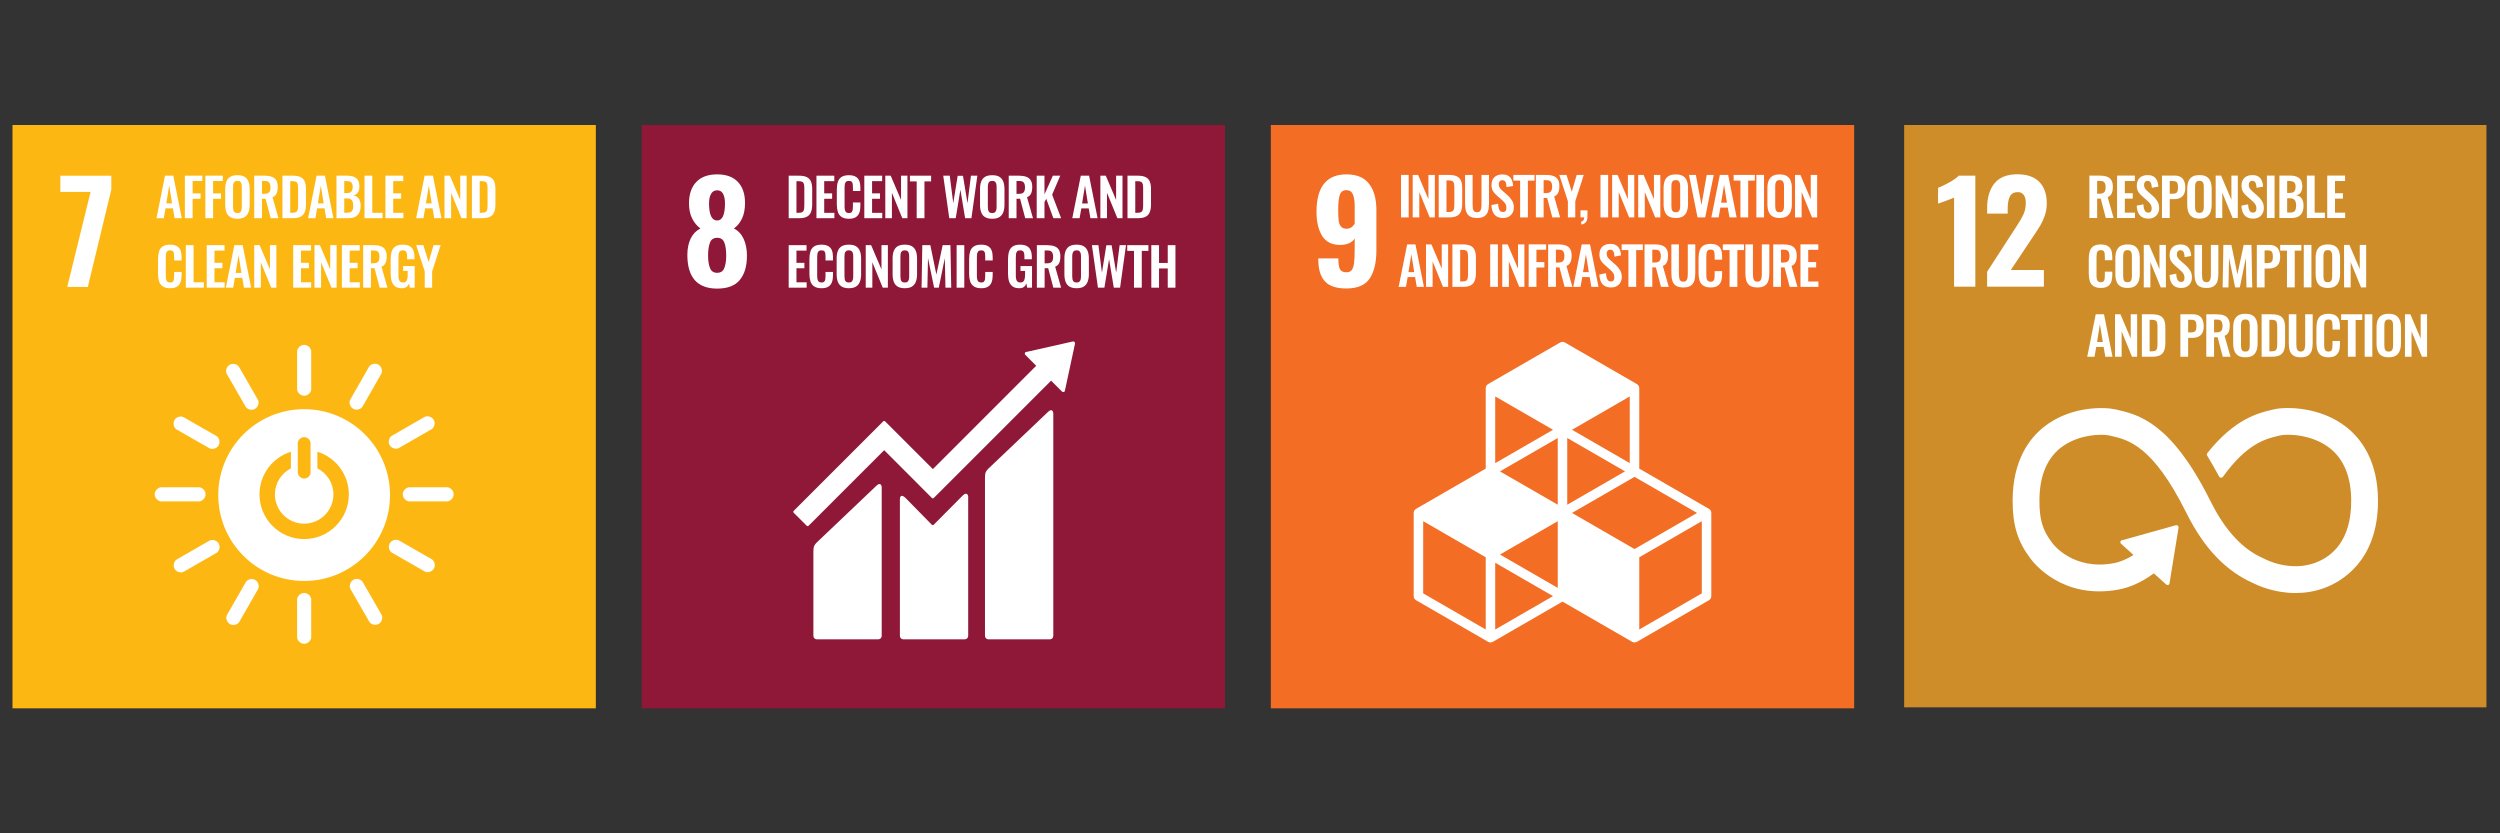 <svg width="600" height="200" viewBox="0 0 600 200" fill="none" xmlns="http://www.w3.org/2000/svg">
<rect x="0" y="0" width="600" height="200" fill="#333333" stroke="none"/>
<g clip-path="url(#clip0_395_1907)">
<path d="M456.982 30H596.746V169.764H456.982V30Z" fill="#CF8D2A"/>
<path d="M468.981 47.421C468.739 47.552 468.038 47.827 466.876 48.243C465.954 48.551 465.373 48.759 465.133 48.868V45.084C465.877 44.799 466.782 44.361 467.846 43.769C468.909 43.176 469.661 42.639 470.101 42.156H474.082V68.807H468.981V47.421Z" fill="white"/>
<path d="M476.91 65.221L483.359 55.252L483.753 54.659C484.587 53.408 485.201 52.363 485.597 51.517C485.99 50.673 486.189 49.747 486.189 48.737C486.189 47.882 486.023 47.229 485.695 46.78C485.366 46.331 484.894 46.106 484.28 46.106C483.359 46.106 482.722 46.456 482.372 47.157C482.02 47.86 481.845 48.825 481.845 50.052V51.271H476.91V49.955C476.91 47.454 477.496 45.475 478.67 44.016C479.843 42.557 481.681 41.828 484.181 41.828C486.484 41.828 488.234 42.436 489.429 43.654C490.625 44.871 491.223 46.599 491.223 48.835C491.223 49.845 491.069 50.8 490.762 51.699C490.454 52.597 490.092 53.398 489.676 54.1C489.258 54.803 488.611 55.799 487.734 57.094L482.602 64.793H490.531V68.807H476.91V65.221Z" fill="white"/>
<path d="M563.164 102.529C556.963 97.632 548.748 97.531 545.739 98.247L545.39 98.328C541.915 99.148 536.395 100.507 529.936 108.524C529.9 108.567 529.862 108.613 529.828 108.659L529.747 108.758C529.683 108.848 529.639 108.953 529.639 109.071C529.639 109.167 529.662 109.257 529.709 109.339L529.859 109.585C530.67 110.942 531.693 112.688 532.557 114.296C532.564 114.314 532.573 114.327 532.58 114.347C532.672 114.524 532.857 114.649 533.073 114.649C533.222 114.649 533.358 114.59 533.454 114.494C533.495 114.442 533.536 114.386 533.572 114.33C539.306 106.401 543.816 105.304 546.865 104.587L547.231 104.502C548.814 104.122 554.833 104.145 559.179 107.574C562.569 110.252 564.29 114.512 564.29 120.235C564.29 129.836 559.621 133.592 555.702 135.052C549.632 137.322 543.81 134.288 543.767 134.265L543.506 134.138C540.172 132.689 535.196 129.678 530.506 120.258C521.053 101.274 513.147 99.486 507.914 98.302L507.635 98.238C505.253 97.698 496.979 97.316 490.476 102.507C487.079 105.218 483.031 110.488 483.031 120.197C483.031 126.113 484.247 130.019 487.37 134.128C488.055 135.065 495.055 144.058 508.59 141.464C510.756 141.049 513.69 140.015 516.918 137.597L519.896 140.283C520.091 140.46 520.401 140.446 520.579 140.25C520.666 140.159 520.7 140.042 520.699 139.927V139.887L522.848 126.667L522.849 126.52C522.848 126.392 522.796 126.261 522.689 126.169C522.599 126.083 522.486 126.049 522.374 126.049L522.282 126.058L522.142 126.073L509.481 129.617L509.251 129.655C509.159 129.675 509.074 129.722 509.009 129.796C508.825 129.997 508.842 130.304 509.045 130.483L509.193 130.621L512.031 133.182C510.199 134.369 508.601 134.913 507.383 135.149C497.592 137.016 492.756 130.604 492.573 130.352L492.504 130.258C490.23 127.271 489.461 124.733 489.461 120.197C489.461 114.456 491.152 110.194 494.486 107.531C498.721 104.152 504.561 104.132 506.21 104.508L506.496 104.573C510.783 105.542 516.657 106.872 524.747 123.124C528.95 131.562 534.215 137.08 540.839 139.989C541.681 140.418 545.704 142.327 550.923 142.327C553.106 142.327 555.497 141.992 557.95 141.081C561.788 139.648 570.72 134.752 570.72 120.235C570.72 110.533 566.611 105.251 563.164 102.529Z" fill="white"/>
<path d="M501.453 52.323V42.139H503.892C504.584 42.139 505.162 42.227 505.628 42.39C506.105 42.554 506.47 42.83 506.709 43.22C506.96 43.61 507.086 44.15 507.086 44.829C507.086 45.244 507.048 45.609 506.973 45.936C506.897 46.263 506.772 46.539 506.583 46.778C506.407 47.005 506.156 47.181 505.841 47.306L507.262 52.323H505.401L504.169 47.658H503.314V52.323H501.453ZM503.314 46.489H503.892C504.257 46.489 504.534 46.439 504.747 46.338C504.961 46.225 505.125 46.062 505.213 45.835C505.301 45.596 505.351 45.307 505.351 44.943C505.351 44.427 505.25 44.05 505.062 43.798C504.873 43.534 504.521 43.409 503.993 43.409H503.314V46.489Z" fill="white"/>
<path d="M508.098 52.323V42.139H512.373V43.446H509.959V46.376H511.857V47.671H509.959V51.041H512.398V52.323H508.098Z" fill="white"/>
<path d="M515.637 52.461C515.021 52.461 514.518 52.348 514.103 52.109C513.688 51.87 513.386 51.518 513.172 51.053C512.959 50.588 512.845 50.022 512.82 49.356L514.417 49.041C514.43 49.431 514.48 49.783 514.555 50.085C514.643 50.387 514.757 50.626 514.92 50.789C515.084 50.953 515.31 51.028 515.574 51.028C515.876 51.028 516.089 50.94 516.215 50.764C516.341 50.575 516.404 50.349 516.404 50.072C516.404 49.632 516.303 49.268 516.102 48.979C515.901 48.689 515.637 48.413 515.297 48.124L514.015 46.992C513.65 46.678 513.361 46.338 513.147 45.961C512.933 45.571 512.833 45.106 512.833 44.54C512.833 43.735 513.072 43.119 513.537 42.679C514.002 42.239 514.643 42.025 515.461 42.025C515.939 42.025 516.341 42.101 516.655 42.252C516.97 42.39 517.221 42.591 517.41 42.855C517.598 43.119 517.749 43.408 517.837 43.748C517.925 44.075 517.988 44.427 518.013 44.792L516.429 45.068C516.416 44.754 516.379 44.465 516.316 44.213C516.265 43.962 516.165 43.761 516.027 43.622C515.888 43.484 515.687 43.408 515.423 43.408C515.146 43.408 514.933 43.496 514.782 43.685C514.643 43.861 514.568 44.087 514.568 44.352C514.568 44.691 514.643 44.98 514.782 45.206C514.92 45.42 515.134 45.647 515.398 45.886L516.668 47.005C517.083 47.357 517.447 47.772 517.737 48.249C518.038 48.715 518.189 49.293 518.189 49.959C518.189 50.45 518.076 50.877 517.862 51.254C517.649 51.632 517.359 51.933 516.97 52.147C516.592 52.361 516.152 52.461 515.637 52.461Z" fill="white"/>
<path d="M518.873 52.323V42.139H521.866C522.482 42.139 522.972 42.252 523.349 42.478C523.739 42.705 524.016 43.031 524.192 43.471C524.38 43.899 524.468 44.414 524.468 45.031C524.468 45.697 524.355 46.225 524.129 46.64C523.902 47.042 523.588 47.332 523.173 47.52C522.771 47.709 522.293 47.797 521.74 47.797H520.734V52.323H518.873ZM520.734 46.489H521.438C521.778 46.489 522.029 46.439 522.218 46.351C522.406 46.25 522.545 46.099 522.607 45.886C522.683 45.672 522.721 45.383 522.721 45.018C522.721 44.653 522.695 44.352 522.633 44.125C522.582 43.886 522.469 43.723 522.28 43.61C522.104 43.497 521.828 43.446 521.438 43.446H520.734V46.489Z" fill="white"/>
<path d="M527.857 52.461C527.14 52.461 526.561 52.323 526.134 52.059C525.706 51.795 525.405 51.405 525.216 50.902C525.027 50.399 524.939 49.808 524.939 49.117V45.307C524.939 44.615 525.027 44.037 525.216 43.547C525.405 43.056 525.706 42.679 526.134 42.415C526.561 42.151 527.14 42.025 527.857 42.025C528.598 42.025 529.177 42.151 529.592 42.415C530.019 42.679 530.321 43.056 530.51 43.547C530.698 44.037 530.799 44.615 530.799 45.307V49.13C530.799 49.808 530.698 50.399 530.51 50.902C530.321 51.393 530.019 51.782 529.592 52.059C529.177 52.323 528.598 52.461 527.857 52.461ZM527.857 51.091C528.171 51.091 528.397 51.028 528.535 50.89C528.686 50.751 528.787 50.575 528.837 50.337C528.888 50.098 528.913 49.846 528.913 49.569V44.88C528.913 44.59 528.888 44.339 528.837 44.113C528.787 43.886 528.686 43.71 528.535 43.584C528.397 43.446 528.171 43.383 527.857 43.383C527.567 43.383 527.341 43.446 527.19 43.584C527.039 43.71 526.939 43.886 526.888 44.113C526.838 44.339 526.813 44.59 526.813 44.88V49.569C526.813 49.846 526.838 50.098 526.876 50.337C526.926 50.575 527.027 50.751 527.178 50.89C527.328 51.028 527.555 51.091 527.857 51.091Z" fill="white"/>
<path d="M531.762 52.323V42.139H533.057L535.534 47.948V42.139H537.068V52.323H535.836L533.346 46.238V52.323H531.762Z" fill="white"/>
<path d="M540.77 52.461C540.153 52.461 539.651 52.348 539.236 52.109C538.821 51.87 538.519 51.518 538.305 51.053C538.091 50.588 537.978 50.022 537.953 49.356L539.55 49.041C539.563 49.431 539.613 49.783 539.688 50.085C539.776 50.387 539.889 50.626 540.053 50.789C540.216 50.953 540.443 51.028 540.707 51.028C541.008 51.028 541.222 50.94 541.348 50.764C541.474 50.575 541.537 50.349 541.537 50.072C541.537 49.632 541.436 49.268 541.235 48.979C541.034 48.689 540.77 48.413 540.43 48.124L539.148 46.992C538.783 46.678 538.494 46.338 538.28 45.961C538.066 45.571 537.966 45.106 537.966 44.54C537.966 43.735 538.205 43.119 538.67 42.679C539.135 42.239 539.776 42.025 540.594 42.025C541.071 42.025 541.474 42.101 541.788 42.252C542.102 42.39 542.354 42.591 542.542 42.855C542.731 43.119 542.882 43.408 542.97 43.748C543.058 44.075 543.121 44.427 543.146 44.792L541.562 45.068C541.549 44.754 541.511 44.465 541.449 44.213C541.398 43.962 541.298 43.761 541.159 43.622C541.021 43.484 540.82 43.408 540.556 43.408C540.279 43.408 540.065 43.496 539.915 43.685C539.776 43.861 539.701 44.087 539.701 44.352C539.701 44.691 539.776 44.98 539.915 45.206C540.053 45.42 540.267 45.647 540.531 45.886L541.801 47.005C542.216 47.357 542.58 47.772 542.869 48.249C543.171 48.715 543.322 49.293 543.322 49.959C543.322 50.45 543.209 50.877 542.995 51.254C542.781 51.632 542.492 51.933 542.102 52.147C541.725 52.361 541.285 52.461 540.77 52.461Z" fill="white"/>
<path d="M545.894 42.139H544.059V52.323H545.894V42.139Z" fill="white"/>
<path d="M547.057 52.323V42.139H549.559C550.011 42.139 550.414 42.176 550.778 42.264C551.143 42.352 551.457 42.491 551.721 42.692C551.985 42.88 552.199 43.145 552.338 43.484C552.476 43.824 552.551 44.239 552.551 44.754C552.551 45.169 552.488 45.521 552.375 45.81C552.262 46.099 552.099 46.338 551.885 46.514C551.671 46.678 551.394 46.791 551.068 46.854C551.47 46.917 551.797 47.068 552.061 47.281C552.325 47.495 552.526 47.772 552.652 48.111C552.79 48.451 552.853 48.865 552.853 49.356C552.853 49.846 552.79 50.274 552.664 50.651C552.551 51.016 552.363 51.33 552.124 51.581C551.885 51.82 551.596 52.009 551.231 52.135C550.879 52.26 550.464 52.323 549.986 52.323H547.057ZM548.918 51.016H549.622C550.187 51.016 550.565 50.877 550.766 50.613C550.967 50.337 551.068 49.909 551.068 49.343C551.068 48.928 551.017 48.602 550.917 48.35C550.829 48.086 550.665 47.897 550.439 47.772C550.225 47.646 549.923 47.583 549.559 47.583H548.918V51.016ZM548.918 46.3H549.546C549.911 46.3 550.2 46.25 550.401 46.137C550.602 46.024 550.741 45.86 550.816 45.634C550.904 45.408 550.942 45.119 550.942 44.779C550.942 44.414 550.879 44.138 550.753 43.949C550.64 43.748 550.451 43.61 550.213 43.547C549.974 43.471 549.659 43.434 549.282 43.434H548.918V46.3Z" fill="white"/>
<path d="M553.652 52.323V42.139H555.513V51.041H557.978V52.323H553.652Z" fill="white"/>
<path d="M558.537 52.323V42.139H562.812V43.446H560.398V46.376H562.297V47.671H560.398V51.041H562.837V52.323H558.537Z" fill="white"/>
<path d="M504.195 69.106C503.453 69.106 502.862 68.955 502.434 68.666C502.019 68.377 501.718 67.974 501.554 67.471C501.391 66.956 501.303 66.377 501.303 65.711V62.077C501.303 61.386 501.391 60.782 501.554 60.267C501.718 59.751 502.019 59.361 502.434 59.085C502.862 58.808 503.453 58.67 504.195 58.67C504.899 58.67 505.452 58.796 505.842 59.035C506.244 59.273 506.533 59.613 506.697 60.053C506.86 60.493 506.948 61.009 506.948 61.6V62.455H505.163V61.574C505.163 61.285 505.15 61.034 505.113 60.795C505.087 60.556 505.012 60.38 504.874 60.242C504.748 60.103 504.522 60.028 504.207 60.028C503.893 60.028 503.654 60.103 503.503 60.254C503.365 60.392 503.264 60.594 503.226 60.845C503.189 61.084 503.164 61.361 503.164 61.675V66.101C503.164 66.466 503.189 66.78 503.252 67.019C503.314 67.258 503.415 67.434 503.566 67.559C503.729 67.673 503.943 67.736 504.207 67.736C504.522 67.736 504.735 67.66 504.861 67.522C504.999 67.371 505.075 67.17 505.113 66.931C505.15 66.692 505.163 66.415 505.163 66.114V65.196H506.948V66.013C506.948 66.616 506.873 67.157 506.709 67.622C506.546 68.088 506.269 68.452 505.867 68.716C505.477 68.98 504.911 69.106 504.195 69.106Z" fill="white"/>
<path d="M510.601 69.106C509.884 69.106 509.306 68.968 508.878 68.704C508.451 68.44 508.149 68.05 507.96 67.547C507.772 67.044 507.684 66.453 507.684 65.761V61.952C507.684 61.26 507.772 60.682 507.96 60.191C508.149 59.701 508.451 59.324 508.878 59.06C509.306 58.796 509.884 58.67 510.601 58.67C511.342 58.67 511.921 58.796 512.336 59.06C512.763 59.324 513.065 59.701 513.254 60.191C513.442 60.682 513.543 61.26 513.543 61.952V65.774C513.543 66.453 513.442 67.044 513.254 67.547C513.065 68.037 512.763 68.427 512.336 68.704C511.921 68.968 511.342 69.106 510.601 69.106ZM510.601 67.736C510.915 67.736 511.141 67.673 511.28 67.534C511.43 67.396 511.531 67.22 511.581 66.981C511.632 66.742 511.657 66.491 511.657 66.214V61.524C511.657 61.235 511.632 60.983 511.581 60.757C511.531 60.531 511.43 60.355 511.28 60.229C511.141 60.091 510.915 60.028 510.601 60.028C510.311 60.028 510.085 60.091 509.934 60.229C509.783 60.355 509.683 60.531 509.632 60.757C509.582 60.983 509.557 61.235 509.557 61.524V66.214C509.557 66.491 509.582 66.742 509.62 66.981C509.67 67.22 509.771 67.396 509.922 67.534C510.073 67.673 510.299 67.736 510.601 67.736Z" fill="white"/>
<path d="M514.504 68.968V58.783H515.799L518.276 64.592V58.783H519.81V68.968H518.578L516.088 62.882V68.968H514.504Z" fill="white"/>
<path d="M523.514 69.106C522.898 69.106 522.395 68.993 521.98 68.754C521.565 68.515 521.263 68.163 521.049 67.698C520.836 67.233 520.722 66.667 520.697 66L522.294 65.686C522.307 66.076 522.357 66.428 522.432 66.73C522.52 67.031 522.634 67.27 522.797 67.434C522.96 67.597 523.187 67.673 523.451 67.673C523.753 67.673 523.966 67.585 524.092 67.409C524.218 67.22 524.281 66.994 524.281 66.717C524.281 66.277 524.18 65.912 523.979 65.623C523.778 65.334 523.514 65.057 523.174 64.768L521.892 63.636C521.527 63.322 521.238 62.983 521.024 62.605C520.81 62.216 520.71 61.75 520.71 61.185C520.71 60.38 520.949 59.764 521.414 59.324C521.879 58.884 522.52 58.67 523.338 58.67C523.815 58.67 524.218 58.745 524.532 58.896C524.847 59.035 525.098 59.236 525.287 59.5C525.475 59.764 525.626 60.053 525.714 60.392C525.802 60.719 525.865 61.072 525.89 61.436L524.306 61.713C524.293 61.398 524.256 61.109 524.193 60.858C524.142 60.606 524.042 60.405 523.904 60.267C523.765 60.129 523.564 60.053 523.3 60.053C523.023 60.053 522.81 60.141 522.659 60.33C522.52 60.506 522.445 60.732 522.445 60.996C522.445 61.336 522.52 61.625 522.659 61.851C522.797 62.065 523.011 62.291 523.275 62.53L524.545 63.649C524.96 64.001 525.324 64.416 525.614 64.894C525.915 65.359 526.066 65.937 526.066 66.604C526.066 67.094 525.953 67.522 525.739 67.899C525.525 68.276 525.236 68.578 524.847 68.792C524.469 69.005 524.029 69.106 523.514 69.106Z" fill="white"/>
<path d="M529.543 69.106C528.788 69.106 528.197 68.968 527.782 68.691C527.367 68.415 527.078 68.025 526.915 67.509C526.751 66.994 526.676 66.39 526.676 65.674V58.783H528.486V65.887C528.486 66.202 528.512 66.503 528.549 66.793C528.587 67.069 528.688 67.296 528.838 67.472C529.002 67.635 529.228 67.723 529.543 67.723C529.869 67.723 530.108 67.635 530.247 67.472C530.398 67.296 530.498 67.069 530.536 66.793C530.586 66.503 530.611 66.202 530.611 65.887V58.783H532.409V65.674C532.409 66.39 532.334 66.994 532.17 67.509C532.007 68.025 531.718 68.415 531.303 68.691C530.888 68.968 530.31 69.106 529.543 69.106Z" fill="white"/>
<path d="M533.434 68.968L533.61 58.783H535.533L536.979 65.837L538.488 58.783H540.349L540.538 68.968H539.155L539.004 61.889L537.558 68.968H536.439L534.968 61.864L534.829 68.968H533.434Z" fill="white"/>
<path d="M541.639 68.968V58.783H544.631C545.247 58.783 545.738 58.896 546.115 59.123C546.505 59.349 546.781 59.676 546.957 60.116C547.146 60.544 547.234 61.059 547.234 61.675C547.234 62.342 547.121 62.87 546.894 63.285C546.668 63.687 546.354 63.976 545.939 64.165C545.536 64.353 545.059 64.441 544.505 64.441H543.5V68.968H541.639ZM543.5 63.134H544.204C544.543 63.134 544.795 63.083 544.983 62.995C545.172 62.895 545.31 62.744 545.373 62.53C545.448 62.316 545.486 62.027 545.486 61.663C545.486 61.298 545.461 60.996 545.398 60.77C545.348 60.531 545.235 60.367 545.046 60.254C544.87 60.141 544.593 60.091 544.204 60.091H543.5V63.134Z" fill="white"/>
<path d="M548.874 68.968V60.154H547.252V58.783H552.332V60.154H550.735V68.968H548.874Z" fill="white"/>
<path d="M554.74 58.783H552.904V68.968H554.74V58.783Z" fill="white"/>
<path d="M558.669 69.106C557.952 69.106 557.374 68.968 556.946 68.704C556.519 68.44 556.217 68.05 556.029 67.547C555.84 67.044 555.752 66.453 555.752 65.761V61.952C555.752 61.26 555.84 60.682 556.029 60.191C556.217 59.701 556.519 59.324 556.946 59.06C557.374 58.796 557.952 58.67 558.669 58.67C559.411 58.67 559.989 58.796 560.404 59.06C560.832 59.324 561.133 59.701 561.322 60.191C561.511 60.682 561.611 61.26 561.611 61.952V65.774C561.611 66.453 561.511 67.044 561.322 67.547C561.133 68.037 560.832 68.427 560.404 68.704C559.989 68.968 559.411 69.106 558.669 69.106ZM558.669 67.736C558.983 67.736 559.21 67.673 559.348 67.534C559.499 67.396 559.599 67.22 559.65 66.981C559.7 66.742 559.725 66.491 559.725 66.214V61.524C559.725 61.235 559.7 60.983 559.65 60.757C559.599 60.531 559.499 60.355 559.348 60.229C559.21 60.091 558.983 60.028 558.669 60.028C558.38 60.028 558.153 60.091 558.003 60.229C557.852 60.355 557.751 60.531 557.701 60.757C557.651 60.983 557.625 61.235 557.625 61.524V66.214C557.625 66.491 557.651 66.742 557.688 66.981C557.739 67.22 557.839 67.396 557.99 67.534C558.141 67.673 558.367 67.736 558.669 67.736Z" fill="white"/>
<path d="M562.572 68.968V58.783H563.867L566.344 64.592V58.783H567.878V68.968H566.646L564.157 62.882V68.968H562.572Z" fill="white"/>
<path d="M500.938 85.612L502.974 75.428H504.961L506.998 85.612H505.275L504.873 83.261H503.1L502.685 85.612H500.938ZM503.289 82.079H504.672L503.98 77.804L503.289 82.079Z" fill="white"/>
<path d="M507.607 85.612V75.428H508.902L511.379 81.237V75.428H512.913V85.612H511.681L509.192 79.527V85.612H507.607Z" fill="white"/>
<path d="M514.051 85.612V75.428H516.452C517.282 75.428 517.923 75.541 518.389 75.767C518.854 75.993 519.193 76.346 519.382 76.811C519.583 77.276 519.684 77.88 519.684 78.596V82.318C519.684 83.06 519.583 83.676 519.382 84.166C519.193 84.657 518.866 85.021 518.401 85.26C517.949 85.499 517.32 85.612 516.528 85.612H514.051ZM515.912 84.317H516.477C516.905 84.317 517.207 84.242 517.395 84.091C517.584 83.94 517.697 83.726 517.735 83.437C517.773 83.148 517.798 82.783 517.798 82.368V78.471C517.798 78.056 517.773 77.729 517.71 77.477C517.647 77.226 517.534 77.037 517.345 76.924C517.156 76.811 516.867 76.748 516.452 76.748H515.912V84.317Z" fill="white"/>
<path d="M523.293 85.612V75.428H526.285C526.902 75.428 527.392 75.541 527.769 75.767C528.159 75.993 528.436 76.32 528.612 76.76C528.8 77.188 528.888 77.704 528.888 78.32C528.888 78.986 528.775 79.514 528.549 79.929C528.322 80.331 528.008 80.621 527.593 80.809C527.191 80.998 526.713 81.086 526.16 81.086H525.154V85.612H523.293ZM525.154 79.778H525.858C526.197 79.778 526.449 79.728 526.638 79.64C526.826 79.539 526.964 79.388 527.027 79.175C527.103 78.961 527.14 78.672 527.14 78.307C527.14 77.942 527.115 77.641 527.052 77.414C527.002 77.175 526.889 77.012 526.7 76.899C526.524 76.786 526.248 76.735 525.858 76.735H525.154V79.778Z" fill="white"/>
<path d="M529.512 85.612V75.428H531.951C532.643 75.428 533.221 75.516 533.686 75.679C534.164 75.843 534.529 76.119 534.767 76.509C535.019 76.899 535.145 77.439 535.145 78.118C535.145 78.533 535.107 78.898 535.031 79.225C534.956 79.552 534.83 79.829 534.642 80.067C534.466 80.294 534.214 80.47 533.9 80.596L535.321 85.612H533.46L532.228 80.948H531.373V85.612H529.512ZM531.373 79.778H531.951C532.316 79.778 532.592 79.728 532.806 79.627C533.02 79.514 533.183 79.351 533.271 79.124C533.359 78.885 533.41 78.596 533.41 78.232C533.41 77.716 533.309 77.339 533.12 77.087C532.932 76.823 532.58 76.698 532.052 76.698H531.373V79.778Z" fill="white"/>
<path d="M538.884 85.751C538.167 85.751 537.589 85.612 537.161 85.348C536.734 85.084 536.432 84.694 536.243 84.191C536.055 83.688 535.967 83.097 535.967 82.406V78.596C535.967 77.905 536.055 77.326 536.243 76.836C536.432 76.346 536.734 75.968 537.161 75.704C537.589 75.44 538.167 75.314 538.884 75.314C539.626 75.314 540.204 75.44 540.619 75.704C541.046 75.968 541.348 76.346 541.537 76.836C541.725 77.326 541.826 77.905 541.826 78.596V82.418C541.826 83.097 541.725 83.688 541.537 84.191C541.348 84.682 541.046 85.072 540.619 85.348C540.204 85.612 539.626 85.751 538.884 85.751ZM538.884 84.38C539.198 84.38 539.425 84.317 539.563 84.179C539.714 84.04 539.814 83.865 539.865 83.626C539.915 83.387 539.94 83.135 539.94 82.859V78.169C539.94 77.879 539.915 77.628 539.865 77.402C539.814 77.175 539.714 76.999 539.563 76.874C539.425 76.735 539.198 76.672 538.884 76.672C538.595 76.672 538.368 76.735 538.217 76.874C538.067 76.999 537.966 77.175 537.916 77.402C537.865 77.628 537.84 77.879 537.84 78.169V82.859C537.84 83.135 537.865 83.387 537.903 83.626C537.953 83.865 538.054 84.04 538.205 84.179C538.356 84.317 538.582 84.38 538.884 84.38Z" fill="white"/>
<path d="M542.789 85.612V75.428H545.191C546.02 75.428 546.662 75.541 547.127 75.767C547.592 75.993 547.932 76.346 548.12 76.811C548.321 77.276 548.422 77.88 548.422 78.596V82.318C548.422 83.06 548.321 83.676 548.12 84.166C547.932 84.657 547.605 85.021 547.139 85.26C546.687 85.499 546.058 85.612 545.266 85.612H542.789ZM544.65 84.317H545.216C545.643 84.317 545.945 84.242 546.134 84.091C546.322 83.94 546.435 83.726 546.473 83.437C546.511 83.148 546.536 82.783 546.536 82.368V78.471C546.536 78.056 546.511 77.729 546.448 77.477C546.385 77.226 546.272 77.037 546.083 76.924C545.895 76.811 545.606 76.748 545.191 76.748H544.65V84.317Z" fill="white"/>
<path d="M552.175 85.751C551.421 85.751 550.83 85.612 550.415 85.336C550 85.059 549.711 84.669 549.547 84.154C549.384 83.638 549.309 83.035 549.309 82.318V75.428H551.119V82.532C551.119 82.846 551.144 83.148 551.182 83.437C551.22 83.714 551.32 83.94 551.471 84.116C551.635 84.279 551.861 84.368 552.175 84.368C552.502 84.368 552.741 84.279 552.879 84.116C553.03 83.94 553.131 83.714 553.169 83.437C553.219 83.148 553.244 82.846 553.244 82.532V75.428H555.042V82.318C555.042 83.035 554.967 83.638 554.803 84.154C554.64 84.669 554.351 85.059 553.936 85.336C553.521 85.612 552.942 85.751 552.175 85.751Z" fill="white"/>
<path d="M558.831 85.751C558.09 85.751 557.499 85.6 557.071 85.31C556.656 85.021 556.354 84.619 556.191 84.116C556.027 83.6 555.939 83.022 555.939 82.356V78.722C555.939 78.03 556.027 77.427 556.191 76.911C556.354 76.396 556.656 76.006 557.071 75.729C557.499 75.453 558.09 75.314 558.831 75.314C559.535 75.314 560.089 75.44 560.478 75.679C560.881 75.918 561.17 76.257 561.333 76.698C561.497 77.138 561.585 77.653 561.585 78.244V79.099H559.8V78.219C559.8 77.93 559.787 77.678 559.749 77.439C559.724 77.201 559.649 77.025 559.51 76.886C559.385 76.748 559.158 76.672 558.844 76.672C558.53 76.672 558.291 76.748 558.14 76.899C558.002 77.037 557.901 77.238 557.863 77.49C557.825 77.729 557.8 78.005 557.8 78.32V82.745C557.8 83.11 557.825 83.424 557.888 83.663C557.951 83.902 558.052 84.078 558.203 84.204C558.366 84.317 558.58 84.38 558.844 84.38C559.158 84.38 559.372 84.305 559.498 84.166C559.636 84.015 559.712 83.814 559.749 83.575C559.787 83.336 559.8 83.06 559.8 82.758V81.84H561.585V82.657C561.585 83.261 561.51 83.802 561.346 84.267C561.183 84.732 560.906 85.097 560.504 85.361C560.114 85.625 559.548 85.751 558.831 85.751Z" fill="white"/>
<path d="M563.491 85.612V76.798H561.869V75.428H566.949V76.798H565.352V85.612H563.491Z" fill="white"/>
<path d="M569.357 75.428H567.521V85.612H569.357V75.428Z" fill="white"/>
<path d="M573.286 85.751C572.57 85.751 571.991 85.612 571.564 85.348C571.136 85.084 570.834 84.694 570.646 84.191C570.457 83.688 570.369 83.097 570.369 82.406V78.596C570.369 77.905 570.457 77.326 570.646 76.836C570.834 76.346 571.136 75.968 571.564 75.704C571.991 75.44 572.57 75.314 573.286 75.314C574.028 75.314 574.606 75.44 575.021 75.704C575.449 75.968 575.751 76.346 575.939 76.836C576.128 77.326 576.228 77.905 576.228 78.596V82.418C576.228 83.097 576.128 83.688 575.939 84.191C575.751 84.682 575.449 85.072 575.021 85.348C574.606 85.612 574.028 85.751 573.286 85.751ZM573.286 84.38C573.601 84.38 573.827 84.317 573.965 84.179C574.116 84.04 574.217 83.865 574.267 83.626C574.317 83.387 574.342 83.135 574.342 82.859V78.169C574.342 77.879 574.317 77.628 574.267 77.402C574.217 77.175 574.116 76.999 573.965 76.874C573.827 76.735 573.601 76.672 573.286 76.672C572.997 76.672 572.771 76.735 572.62 76.874C572.469 76.999 572.368 77.175 572.318 77.402C572.268 77.628 572.243 77.879 572.243 78.169V82.859C572.243 83.135 572.268 83.387 572.305 83.626C572.356 83.865 572.456 84.04 572.607 84.179C572.758 84.317 572.984 84.38 573.286 84.38Z" fill="white"/>
<path d="M577.189 85.612V75.428H578.485L580.962 81.237V75.428H582.495V85.612H581.263L578.774 79.527V85.612H577.189Z" fill="white"/>
</g>
<path d="M3 30H143V170H3V30Z" fill="#FDB713"/>
<path d="M21.738 46.064H14.488V42.176H26.714V45.504L21.079 68.87H16.136L21.738 46.064Z" fill="white"/>
<path fill-rule="evenodd" clip-rule="evenodd" d="M72.996 98.205C84.379 98.205 93.607 107.433 93.607 118.818C93.607 130.207 84.379 139.434 72.996 139.434C61.612 139.434 52.384 130.207 52.384 118.818C52.384 107.433 61.612 98.205 72.996 98.205ZM71.469 106.348V113.425C71.469 114.109 72.159 114.856 73.004 114.856C73.848 114.856 74.531 114.109 74.531 113.425V106.348C74.531 105.663 73.848 104.907 73.004 104.907C72.159 104.907 71.469 105.663 71.469 106.348ZM72.998 129.38C78.921 129.38 83.721 124.582 83.721 118.659C83.721 113.84 80.543 109.766 76.167 108.414V112.402C78.451 113.56 80.017 115.924 80.017 118.659C80.017 122.536 76.876 125.678 72.998 125.678C69.122 125.678 65.981 122.536 65.981 118.659C65.981 115.931 67.54 113.572 69.813 112.412V108.42C65.447 109.776 62.279 113.848 62.279 118.659C62.279 124.582 67.079 129.38 72.998 129.38ZM49.334 118.638C49.334 119.575 48.506 120.336 47.75 120.336H38.724C37.962 120.336 37.127 119.575 37.127 118.638C37.127 117.703 37.962 116.947 38.724 116.947H47.75C48.506 116.947 49.334 117.703 49.334 118.638ZM108.874 118.638C108.874 119.575 108.046 120.336 107.29 120.336H98.264C97.502 120.336 96.667 119.575 96.667 118.638C96.667 117.703 97.502 116.947 98.264 116.947H107.29C108.046 116.947 108.874 117.703 108.874 118.638ZM73.004 154.513C72.068 154.513 71.305 153.685 71.305 152.929V143.903C71.305 143.143 72.068 142.306 73.004 142.306C73.938 142.306 74.695 143.143 74.695 143.903V152.929C74.695 153.685 73.938 154.513 73.004 154.513ZM104.138 136.457C103.672 137.271 102.575 137.52 101.92 137.144L94.084 132.661C93.425 132.283 93.077 131.207 93.543 130.395C94.007 129.582 95.109 129.34 95.769 129.718L103.604 134.202C104.259 134.577 104.601 135.646 104.138 136.457ZM55.185 149.778C54.371 149.314 54.121 148.214 54.496 147.559L58.98 139.725C59.357 139.066 60.435 138.718 61.247 139.183C62.058 139.646 62.3 140.749 61.922 141.409L57.438 149.243C57.063 149.899 55.995 150.241 55.185 149.778ZM90.886 149.738C90.073 150.204 89.001 149.866 88.625 149.211L84.126 141.387C83.744 140.726 83.988 139.623 84.8 139.157C85.611 138.691 86.683 139.037 87.064 139.696L91.564 147.522C91.94 148.177 91.695 149.272 90.886 149.738ZM41.904 136.526C41.437 135.714 41.776 134.641 42.431 134.264L50.255 129.764C50.914 129.385 52.019 129.629 52.485 130.441C52.953 131.252 52.605 132.324 51.944 132.703L44.12 137.203C43.464 137.58 42.368 137.336 41.904 136.526ZM73.004 94.975C72.068 94.975 71.305 94.147 71.305 93.392V84.365C71.305 83.603 72.068 82.768 73.004 82.768C73.938 82.768 74.695 83.603 74.695 84.365V93.392C74.695 94.147 73.938 94.975 73.004 94.975ZM52.461 106.882C51.996 107.696 50.9 107.944 50.243 107.569L42.409 103.086C41.748 102.707 41.4 101.632 41.866 100.818C42.331 100.007 43.432 99.765 44.093 100.144L51.927 104.627C52.583 105.002 52.925 106.071 52.461 106.882ZM84.76 98.103C83.946 97.638 83.697 96.54 84.072 95.884L88.556 88.049C88.934 87.39 90.01 87.041 90.824 87.507C91.633 87.972 91.876 89.073 91.498 89.735L87.013 97.569C86.637 98.224 85.571 98.566 84.76 98.103ZM61.205 98.123C60.392 98.59 59.321 98.251 58.943 97.596L54.444 89.772C54.064 89.111 54.306 88.008 55.12 87.542C55.931 87.076 57.001 87.421 57.382 88.081L61.882 95.907C62.26 96.562 62.015 97.657 61.205 98.123ZM93.519 106.846C93.051 106.035 93.39 104.96 94.045 104.584L101.871 100.085C102.532 99.704 103.634 99.949 104.101 100.76C104.567 101.571 104.22 102.643 103.559 103.023L95.735 107.523C95.078 107.899 93.985 107.655 93.519 106.846Z" fill="white"/>
<path d="M37.559 52.362L39.599 42.16H41.589L43.629 52.362H41.904L41.501 50.007H39.725L39.309 52.362H37.559ZM39.914 48.823H41.299L40.606 44.541L39.914 48.823Z" fill="white"/>
<path d="M44.367 52.362V42.16H48.561V43.445H46.231V46.417H48.133V47.715H46.231V52.362H44.367Z" fill="white"/>
<path d="M49.283 52.362V42.16H53.477V43.445H51.147V46.417H53.049V47.715H51.147V52.362H49.283Z" fill="white"/>
<path d="M56.975 52.502C56.257 52.502 55.678 52.364 55.249 52.099C54.821 51.835 54.519 51.445 54.33 50.941C54.141 50.437 54.053 49.845 54.053 49.152V45.336C54.053 44.643 54.141 44.064 54.33 43.573C54.519 43.082 54.821 42.704 55.249 42.439C55.678 42.175 56.257 42.049 56.975 42.049C57.718 42.049 58.297 42.175 58.713 42.439C59.141 42.704 59.443 43.082 59.632 43.573C59.821 44.064 59.922 44.643 59.922 45.336V49.165C59.922 49.845 59.821 50.437 59.632 50.941C59.443 51.432 59.141 51.822 58.713 52.099C58.297 52.364 57.718 52.502 56.975 52.502ZM56.975 51.13C57.29 51.13 57.516 51.067 57.655 50.928C57.806 50.79 57.907 50.613 57.957 50.374C58.008 50.135 58.033 49.883 58.033 49.606V44.908C58.033 44.618 58.008 44.366 57.957 44.14C57.907 43.913 57.806 43.736 57.655 43.611C57.516 43.472 57.29 43.409 56.975 43.409C56.685 43.409 56.458 43.472 56.307 43.611C56.156 43.736 56.055 43.913 56.005 44.14C55.955 44.366 55.929 44.618 55.929 44.908V49.606C55.929 49.883 55.955 50.135 55.992 50.374C56.043 50.613 56.144 50.79 56.295 50.928C56.446 51.067 56.672 51.13 56.975 51.13Z" fill="white"/>
<path d="M61.012 52.362V42.16H63.455C64.148 42.16 64.727 42.248 65.193 42.412C65.672 42.576 66.037 42.853 66.276 43.243C66.528 43.634 66.654 44.175 66.654 44.855C66.654 45.271 66.616 45.636 66.541 45.964C66.465 46.291 66.339 46.568 66.15 46.808C65.974 47.034 65.722 47.211 65.407 47.337L66.831 52.362H64.966L63.732 47.689H62.876V52.362H61.012ZM62.876 46.518H63.455C63.82 46.518 64.097 46.468 64.311 46.367C64.526 46.254 64.689 46.09 64.778 45.863C64.866 45.624 64.916 45.334 64.916 44.969C64.916 44.452 64.815 44.075 64.626 43.823C64.438 43.558 64.085 43.432 63.556 43.432H62.876V46.518Z" fill="white"/>
<path d="M67.791 52.362V42.16H70.197C71.028 42.16 71.67 42.273 72.136 42.5C72.602 42.727 72.942 43.08 73.131 43.546C73.333 44.012 73.433 44.616 73.433 45.334V49.062C73.433 49.805 73.333 50.422 73.131 50.914C72.942 51.405 72.615 51.77 72.149 52.009C71.695 52.249 71.066 52.362 70.272 52.362H67.791ZM69.655 51.065H70.222C70.65 51.065 70.952 50.989 71.141 50.838C71.33 50.687 71.444 50.473 71.481 50.183C71.519 49.893 71.544 49.528 71.544 49.112V45.208C71.544 44.792 71.519 44.465 71.456 44.213C71.393 43.961 71.28 43.772 71.091 43.659C70.902 43.546 70.612 43.483 70.197 43.483H69.655V51.065Z" fill="white"/>
<path d="M73.945 52.362L75.986 42.16H77.976L80.016 52.362H78.29L77.888 50.007H76.112L75.696 52.362H73.945ZM76.3 48.823H77.686L76.993 44.541L76.3 48.823Z" fill="white"/>
<path d="M80.754 52.362V42.16H83.26C83.714 42.16 84.117 42.198 84.482 42.286C84.847 42.374 85.162 42.513 85.427 42.714C85.691 42.903 85.905 43.168 86.044 43.508C86.182 43.848 86.258 44.264 86.258 44.78C86.258 45.196 86.195 45.548 86.082 45.838C85.968 46.127 85.804 46.367 85.59 46.543C85.376 46.707 85.099 46.82 84.772 46.883C85.175 46.946 85.502 47.097 85.767 47.311C86.031 47.526 86.233 47.803 86.359 48.143C86.497 48.483 86.56 48.898 86.56 49.39C86.56 49.881 86.497 50.309 86.371 50.687C86.258 51.052 86.069 51.367 85.83 51.619C85.59 51.858 85.301 52.047 84.935 52.173C84.583 52.299 84.167 52.362 83.689 52.362H80.754ZM82.618 51.052H83.323C83.89 51.052 84.268 50.914 84.469 50.649C84.671 50.372 84.772 49.944 84.772 49.377C84.772 48.961 84.721 48.634 84.621 48.382C84.532 48.117 84.369 47.929 84.142 47.803C83.928 47.677 83.626 47.614 83.26 47.614H82.618V51.052ZM82.618 46.329H83.248C83.613 46.329 83.903 46.279 84.104 46.165C84.306 46.052 84.444 45.888 84.52 45.661C84.608 45.435 84.646 45.145 84.646 44.805C84.646 44.44 84.583 44.163 84.457 43.974C84.343 43.772 84.154 43.634 83.915 43.571C83.676 43.495 83.361 43.457 82.983 43.457H82.618V46.329Z" fill="white"/>
<path d="M87.484 52.362V42.16H89.348V51.077H91.817V52.362H87.484Z" fill="white"/>
<path d="M92.504 52.362V42.16H96.786V43.47H94.368V46.405H96.27V47.702H94.368V51.077H96.811V52.362H92.504Z" fill="white"/>
<path d="M99.871 52.362L101.911 42.16H103.901L105.942 52.362H104.216L103.813 50.007H102.037L101.622 52.362H99.871ZM102.226 48.823H103.612L102.919 44.541L102.226 48.823Z" fill="white"/>
<path d="M106.68 52.362V42.16H107.977L110.458 47.979V42.16H111.995V52.362H110.76L108.267 46.266V52.362H106.68Z" fill="white"/>
<path d="M113.26 52.362V42.16H115.665C116.497 42.16 117.139 42.273 117.605 42.5C118.071 42.727 118.411 43.08 118.6 43.546C118.801 44.012 118.902 44.616 118.902 45.334V49.062C118.902 49.805 118.801 50.422 118.6 50.914C118.411 51.405 118.084 51.77 117.618 52.009C117.164 52.249 116.534 52.362 115.741 52.362H113.26ZM115.124 51.065H115.691C116.119 51.065 116.421 50.989 116.61 50.838C116.799 50.687 116.912 50.473 116.95 50.183C116.988 49.893 117.013 49.528 117.013 49.112V45.208C117.013 44.792 116.988 44.465 116.925 44.213C116.862 43.961 116.749 43.772 116.56 43.659C116.371 43.546 116.081 43.483 115.665 43.483H115.124V51.065Z" fill="white"/>
<path d="M40.823 69.174C40.08 69.174 39.487 69.023 39.059 68.734C38.644 68.444 38.341 68.041 38.178 67.537C38.014 67.021 37.926 66.441 37.926 65.774V62.134C37.926 61.441 38.014 60.837 38.178 60.32C38.341 59.804 38.644 59.413 39.059 59.136C39.487 58.859 40.08 58.721 40.823 58.721C41.528 58.721 42.082 58.847 42.472 59.086C42.876 59.325 43.165 59.665 43.329 60.106C43.493 60.547 43.581 61.063 43.581 61.655V62.512H41.792V61.63C41.792 61.34 41.78 61.089 41.742 60.849C41.717 60.61 41.641 60.434 41.503 60.295C41.377 60.157 41.15 60.081 40.835 60.081C40.52 60.081 40.281 60.157 40.13 60.308C39.991 60.446 39.891 60.648 39.853 60.9C39.815 61.139 39.79 61.416 39.79 61.731V66.164C39.79 66.529 39.815 66.844 39.878 67.084C39.941 67.323 40.042 67.499 40.193 67.625C40.357 67.739 40.571 67.802 40.835 67.802C41.15 67.802 41.364 67.726 41.49 67.588C41.629 67.436 41.704 67.235 41.742 66.996C41.78 66.756 41.792 66.479 41.792 66.177V65.257H43.581V66.076C43.581 66.681 43.505 67.222 43.342 67.688C43.178 68.154 42.901 68.519 42.498 68.784C42.107 69.049 41.541 69.174 40.823 69.174Z" fill="white"/>
<path d="M44.592 69.036V58.834H46.456V67.751H48.924V69.036H44.592Z" fill="white"/>
<path d="M49.613 69.036V58.834H53.895V60.144H51.477V63.078H53.379V64.376H51.477V67.751H53.921V69.036H49.613Z" fill="white"/>
<path d="M54.203 69.036L56.243 58.834H58.233L60.274 69.036H58.548L58.145 66.681H56.369L55.954 69.036H54.203ZM56.558 65.497H57.944L57.251 61.214L56.558 65.497Z" fill="white"/>
<path d="M61.012 69.036V58.834H62.309L64.79 64.653V58.834H66.327V69.036H65.092L62.599 62.94V69.036H61.012Z" fill="white"/>
<path d="M70.369 69.036V58.834H74.651V60.144H72.233V63.078H74.135V64.376H72.233V67.751H74.677V69.036H70.369Z" fill="white"/>
<path d="M75.475 69.036V58.834H76.772L79.253 64.653V58.834H80.79V69.036H79.555L77.061 62.94V69.036H75.475Z" fill="white"/>
<path d="M82.057 69.036V58.834H86.339V60.144H83.921V63.078H85.823V64.376H83.921V67.751H86.364V69.036H82.057Z" fill="white"/>
<path d="M87.164 69.036V58.834H89.607C90.3 58.834 90.879 58.922 91.346 59.086C91.824 59.25 92.189 59.527 92.429 59.917C92.681 60.308 92.806 60.849 92.806 61.529C92.806 61.945 92.769 62.31 92.693 62.638C92.618 62.965 92.492 63.242 92.303 63.481C92.126 63.708 91.874 63.885 91.56 64.01L92.983 69.036H91.119L89.885 64.363H89.028V69.036H87.164ZM89.028 63.192H89.607C89.973 63.192 90.25 63.141 90.464 63.041C90.678 62.927 90.842 62.764 90.93 62.537C91.018 62.298 91.068 62.008 91.068 61.643C91.068 61.126 90.968 60.748 90.779 60.496C90.59 60.232 90.237 60.106 89.708 60.106H89.028V63.192Z" fill="white"/>
<path d="M96.466 69.174C95.798 69.174 95.257 69.036 94.866 68.746C94.476 68.457 94.186 68.053 94.01 67.537C93.846 67.008 93.758 66.391 93.758 65.673V62.247C93.758 61.517 93.846 60.887 94.01 60.358C94.173 59.829 94.476 59.426 94.891 59.149C95.32 58.859 95.912 58.721 96.655 58.721C97.347 58.721 97.901 58.834 98.317 59.073C98.733 59.313 99.022 59.653 99.199 60.093C99.388 60.534 99.476 61.063 99.476 61.693V62.222H97.7V61.643C97.7 61.315 97.675 61.038 97.624 60.799C97.587 60.559 97.486 60.383 97.347 60.27C97.209 60.144 96.995 60.081 96.68 60.081C96.352 60.081 96.113 60.157 95.962 60.32C95.823 60.484 95.723 60.685 95.685 60.95C95.647 61.215 95.634 61.492 95.634 61.806V66.076C95.634 66.429 95.66 66.731 95.723 66.996C95.786 67.26 95.886 67.462 96.05 67.6C96.214 67.739 96.441 67.802 96.73 67.802C97.032 67.802 97.259 67.726 97.423 67.575C97.587 67.424 97.687 67.21 97.75 66.945C97.813 66.681 97.851 66.353 97.851 65.988V65.031H96.755V63.859H99.526V69.036H98.33L98.191 68.028C98.053 68.368 97.851 68.645 97.574 68.859C97.309 69.074 96.932 69.174 96.466 69.174Z" fill="white"/>
<path d="M101.937 69.036V65.144L99.871 58.834H101.609L102.869 62.877L104.053 58.834H105.753L103.712 65.144V69.036H101.937Z" fill="white"/>
<path d="M154 30H294V170H154V30Z" fill="#8F1737"/>
<path d="M164.965 61.158C164.965 59.664 165.229 58.368 165.755 57.269C166.284 56.171 167.063 55.359 168.096 54.831C167.282 54.238 166.624 53.441 166.118 52.441C165.613 51.441 165.36 50.228 165.36 48.8C165.36 46.602 165.942 44.894 167.107 43.675C168.272 42.455 169.941 41.846 172.117 41.846C174.291 41.846 175.95 42.45 177.093 43.658C178.235 44.867 178.807 46.548 178.807 48.7C178.807 50.195 178.564 51.447 178.081 52.457C177.598 53.469 176.95 54.259 176.138 54.831C177.169 55.359 177.95 56.193 178.476 57.335C179.004 58.478 179.268 59.83 179.268 61.389C179.268 63.872 178.697 65.804 177.554 67.189C176.412 68.574 174.6 69.265 172.117 69.265C167.348 69.265 164.965 66.563 164.965 61.158ZM173.846 64.305C174.144 63.526 174.291 62.542 174.291 61.356C174.291 60.038 174.144 58.994 173.846 58.225C173.549 57.456 172.974 57.071 172.117 57.071C171.26 57.071 170.683 57.462 170.387 58.241C170.09 59.022 169.941 60.061 169.941 61.356C169.941 62.542 170.09 63.526 170.387 64.305C170.683 65.086 171.26 65.475 172.117 65.475C172.974 65.475 173.549 65.086 173.846 64.305ZM173.995 48.8C173.995 47.833 173.841 47.069 173.533 46.509C173.226 45.949 172.753 45.669 172.117 45.669C171.479 45.669 170.996 45.949 170.667 46.509C170.336 47.069 170.172 47.833 170.172 48.8C170.172 51.547 170.82 52.919 172.117 52.919C173.369 52.919 173.995 51.547 173.995 48.8Z" fill="white"/>
<path fill-rule="evenodd" clip-rule="evenodd" d="M251.507 98.871C252.441 97.944 252.791 98.765 252.791 99.215V152.626C252.791 153.073 252.428 153.44 251.979 153.44H237.212C236.762 153.44 236.396 153.073 236.396 152.626V114.512C236.396 113.403 236.673 113.008 237.212 112.471L251.507 98.871ZM210.325 116.589C211.254 115.657 211.609 116.479 211.609 116.929V152.626C211.609 153.07 211.245 153.437 210.795 153.437H196.029C195.578 153.437 195.213 153.07 195.213 152.626V132.227C195.213 131.117 195.49 130.723 196.029 130.185L210.325 116.589ZM258.005 82.381L258 82.5L255.594 93.675L255.593 93.711C255.589 93.809 255.551 93.903 255.473 93.979C255.315 94.142 255.051 94.142 254.89 93.979L252.265 91.356L224.115 119.506C223.985 119.637 223.777 119.637 223.649 119.506L220.54 116.4C220.525 116.388 220.521 116.374 220.512 116.361L212.199 108.047L194.065 126.177C193.937 126.307 193.729 126.307 193.602 126.177L190.49 123.067C190.363 122.94 190.363 122.729 190.49 122.601L208.853 104.24C208.853 104.24 208.853 104.236 208.856 104.236L211.964 101.127C212.095 100.997 212.3 100.997 212.43 101.127L223.885 112.584L248.689 87.779L246.189 85.281L246.065 85.157C245.905 84.993 245.905 84.731 246.065 84.568C246.127 84.51 246.201 84.471 246.279 84.457L246.478 84.435L257.424 81.967L257.541 81.959L257.62 81.955C257.712 81.964 257.809 81.997 257.884 82.07C257.972 82.156 258.011 82.272 258.005 82.381ZM230.997 118.975C232.011 117.959 232.366 118.783 232.366 119.233V152.625C232.366 153.07 232.001 153.437 231.554 153.437H216.783C216.334 153.437 215.973 153.07 215.973 152.625V119.777C215.973 119.328 216.221 118.401 217.368 119.545L223.634 125.932C223.757 126.053 223.949 126.057 224.08 125.949L230.997 118.975Z" fill="white"/>
<path d="M189.285 52.366V42.164H191.691C192.522 42.164 193.164 42.277 193.63 42.504C194.096 42.731 194.436 43.084 194.625 43.55C194.827 44.016 194.928 44.62 194.928 45.338V49.066C194.928 49.809 194.827 50.426 194.625 50.917C194.436 51.409 194.109 51.774 193.643 52.013C193.19 52.252 192.56 52.366 191.766 52.366H189.285ZM191.149 51.069H191.716C192.144 51.069 192.446 50.993 192.635 50.842C192.824 50.691 192.938 50.477 192.975 50.187C193.013 49.897 193.038 49.532 193.038 49.116V45.212C193.038 44.796 193.013 44.469 192.95 44.217C192.887 43.965 192.774 43.776 192.585 43.663C192.396 43.55 192.106 43.486 191.691 43.486H191.149V51.069Z" fill="white"/>
<path d="M195.947 52.366V42.164H200.229V43.474H197.811V46.408H199.713V47.706H197.811V51.081H200.255V52.366H195.947Z" fill="white"/>
<path d="M203.733 52.505C202.99 52.505 202.398 52.353 201.969 52.064C201.554 51.774 201.252 51.371 201.088 50.867C200.924 50.351 200.836 49.771 200.836 49.104V45.464C200.836 44.771 200.924 44.167 201.088 43.65C201.252 43.134 201.554 42.743 201.969 42.466C202.398 42.189 202.99 42.051 203.733 42.051C204.438 42.051 204.992 42.177 205.383 42.416C205.786 42.655 206.075 42.995 206.239 43.436C206.403 43.877 206.491 44.393 206.491 44.985V45.842H204.703V44.96C204.703 44.67 204.69 44.419 204.652 44.179C204.627 43.94 204.551 43.764 204.413 43.625C204.287 43.487 204.06 43.411 203.745 43.411C203.43 43.411 203.191 43.487 203.04 43.638C202.901 43.776 202.801 43.978 202.763 44.23C202.725 44.469 202.7 44.746 202.7 45.061V49.494C202.7 49.86 202.725 50.174 202.788 50.414C202.851 50.653 202.952 50.829 203.103 50.955C203.267 51.069 203.481 51.132 203.745 51.132C204.06 51.132 204.274 51.056 204.4 50.917C204.539 50.766 204.614 50.565 204.652 50.326C204.69 50.086 204.703 49.809 204.703 49.507V48.587H206.491V49.406C206.491 50.011 206.415 50.552 206.252 51.018C206.088 51.484 205.811 51.849 205.408 52.114C205.017 52.379 204.451 52.505 203.733 52.505Z" fill="white"/>
<path d="M207.436 52.366V42.164H211.718V43.474H209.3V46.408H211.201V47.706H209.3V51.081H211.743V52.366H207.436Z" fill="white"/>
<path d="M212.471 52.366V42.164H213.768L216.249 47.983V42.164H217.786V52.366H216.551L214.058 46.27V52.366H212.471Z" fill="white"/>
<path d="M220.004 52.366V43.537H218.379V42.164H223.467V43.537H221.868V52.366H220.004Z" fill="white"/>
<path d="M227.825 52.366L226.377 42.164H227.939L228.783 48.776L229.841 42.189H231.113L232.196 48.776L233.027 42.164H234.564L233.14 52.366H231.629L230.495 45.527L229.375 52.366H227.825Z" fill="white"/>
<path d="M238.127 52.505C237.409 52.505 236.83 52.366 236.402 52.101C235.973 51.837 235.671 51.447 235.482 50.943C235.293 50.439 235.205 49.847 235.205 49.154V45.338C235.205 44.645 235.293 44.066 235.482 43.575C235.671 43.084 235.973 42.706 236.402 42.441C236.83 42.177 237.409 42.051 238.127 42.051C238.87 42.051 239.45 42.177 239.865 42.441C240.293 42.706 240.596 43.084 240.785 43.575C240.973 44.066 241.074 44.645 241.074 45.338V49.167C241.074 49.847 240.973 50.439 240.785 50.943C240.596 51.434 240.293 51.824 239.865 52.101C239.45 52.366 238.87 52.505 238.127 52.505ZM238.127 51.132C238.442 51.132 238.669 51.069 238.807 50.93C238.958 50.792 239.059 50.615 239.109 50.376C239.16 50.137 239.185 49.885 239.185 49.608V44.91C239.185 44.62 239.16 44.368 239.109 44.142C239.059 43.915 238.958 43.739 238.807 43.612C238.669 43.474 238.442 43.411 238.127 43.411C237.837 43.411 237.611 43.474 237.46 43.612C237.308 43.739 237.208 43.915 237.157 44.142C237.107 44.368 237.082 44.62 237.082 44.91V49.608C237.082 49.885 237.107 50.137 237.145 50.376C237.195 50.615 237.296 50.792 237.447 50.93C237.598 51.069 237.825 51.132 238.127 51.132Z" fill="white"/>
<path d="M242.096 52.366V42.164H244.539C245.232 42.164 245.811 42.252 246.277 42.416C246.756 42.58 247.121 42.857 247.36 43.247C247.612 43.638 247.738 44.179 247.738 44.859C247.738 45.275 247.7 45.64 247.625 45.968C247.549 46.295 247.423 46.572 247.234 46.812C247.058 47.038 246.806 47.215 246.491 47.34L247.914 52.366H246.05L244.816 47.693H243.96V52.366H242.096ZM243.96 46.522H244.539C244.904 46.522 245.181 46.471 245.396 46.371C245.61 46.257 245.773 46.094 245.862 45.867C245.95 45.628 246 45.338 246 44.973C246 44.456 245.899 44.078 245.71 43.827C245.521 43.562 245.169 43.436 244.64 43.436H243.96V46.522Z" fill="white"/>
<path d="M248.809 52.366V42.164H250.673V46.648L252.688 42.164H254.464L252.511 46.723L254.665 52.366H252.814L251.101 47.718L250.673 48.499V52.366H248.809Z" fill="white"/>
<path d="M257.35 52.366L259.39 42.164H261.38L263.42 52.366H261.695L261.292 50.011H259.516L259.1 52.366H257.35ZM259.705 48.827H261.09L260.398 44.544L259.705 48.827Z" fill="white"/>
<path d="M264.088 52.366V42.164H265.385L267.866 47.983V42.164H269.403V52.366H268.169L265.675 46.27V52.366H264.088Z" fill="white"/>
<path d="M270.6 52.366V42.164H273.005C273.836 42.164 274.479 42.277 274.945 42.504C275.411 42.731 275.751 43.084 275.94 43.55C276.141 44.016 276.242 44.62 276.242 45.338V49.066C276.242 49.809 276.141 50.426 275.94 50.917C275.751 51.409 275.423 51.774 274.957 52.013C274.504 52.252 273.874 52.366 273.081 52.366H270.6ZM272.464 51.069H273.03C273.459 51.069 273.761 50.993 273.95 50.842C274.139 50.691 274.252 50.477 274.29 50.187C274.328 49.897 274.353 49.532 274.353 49.116V45.212C274.353 44.796 274.328 44.469 274.265 44.217C274.202 43.965 274.088 43.776 273.899 43.663C273.711 43.55 273.421 43.486 273.005 43.486H272.464V51.069Z" fill="white"/>
<path d="M189.285 69.04V58.838H193.567V60.148H191.149V63.082H193.051V64.38H191.149V67.755H193.593V69.04H189.285Z" fill="white"/>
<path d="M197.157 69.174C196.413 69.174 195.822 69.023 195.393 68.734C194.978 68.444 194.675 68.041 194.512 67.537C194.348 67.021 194.26 66.441 194.26 65.774V62.134C194.26 61.441 194.348 60.837 194.512 60.32C194.675 59.804 194.978 59.413 195.393 59.136C195.822 58.859 196.413 58.721 197.157 58.721C197.862 58.721 198.416 58.847 198.806 59.086C199.21 59.325 199.499 59.665 199.663 60.106C199.827 60.547 199.915 61.063 199.915 61.655V62.512H198.126V61.63C198.126 61.34 198.114 61.089 198.076 60.849C198.051 60.61 197.975 60.434 197.837 60.295C197.711 60.157 197.484 60.081 197.169 60.081C196.854 60.081 196.615 60.157 196.464 60.308C196.325 60.446 196.225 60.648 196.187 60.9C196.149 61.139 196.124 61.416 196.124 61.731V66.164C196.124 66.529 196.149 66.844 196.212 67.084C196.275 67.323 196.376 67.499 196.527 67.625C196.691 67.739 196.905 67.802 197.169 67.802C197.484 67.802 197.698 67.726 197.824 67.588C197.963 67.436 198.038 67.235 198.076 66.996C198.114 66.756 198.126 66.479 198.126 66.177V65.257H199.915V66.076C199.915 66.681 199.839 67.222 199.676 67.688C199.512 68.154 199.235 68.519 198.832 68.784C198.441 69.049 197.874 69.174 197.157 69.174Z" fill="white"/>
<path d="M203.719 69.174C203.001 69.174 202.422 69.036 201.993 68.771C201.565 68.507 201.263 68.116 201.074 67.613C200.885 67.109 200.797 66.517 200.797 65.824V62.008C200.797 61.315 200.885 60.736 201.074 60.245C201.263 59.754 201.565 59.376 201.993 59.111C202.422 58.847 203.001 58.721 203.719 58.721C204.462 58.721 205.041 58.847 205.457 59.111C205.885 59.376 206.187 59.754 206.376 60.245C206.565 60.736 206.666 61.315 206.666 62.008V65.837C206.666 66.517 206.565 67.109 206.376 67.613C206.187 68.104 205.885 68.494 205.457 68.771C205.041 69.036 204.462 69.174 203.719 69.174ZM203.719 67.802C204.034 67.802 204.26 67.739 204.399 67.6C204.55 67.462 204.651 67.285 204.701 67.046C204.752 66.807 204.777 66.555 204.777 66.278V61.58C204.777 61.29 204.752 61.038 204.701 60.811C204.651 60.585 204.55 60.408 204.399 60.282C204.26 60.144 204.034 60.081 203.719 60.081C203.429 60.081 203.202 60.144 203.051 60.282C202.9 60.408 202.799 60.585 202.749 60.811C202.699 61.038 202.673 61.29 202.673 61.58V66.278C202.673 66.555 202.699 66.807 202.736 67.046C202.787 67.285 202.888 67.462 203.039 67.6C203.19 67.739 203.417 67.802 203.719 67.802Z" fill="white"/>
<path d="M207.775 69.04V58.838H209.073L211.554 64.657V58.838H213.09V69.04H211.856L209.362 62.944V69.04H207.775Z" fill="white"/>
<path d="M217.147 69.174C216.429 69.174 215.849 69.036 215.421 68.771C214.993 68.507 214.691 68.116 214.502 67.613C214.313 67.109 214.225 66.517 214.225 65.824V62.008C214.225 61.315 214.313 60.736 214.502 60.245C214.691 59.754 214.993 59.376 215.421 59.111C215.849 58.847 216.429 58.721 217.147 58.721C217.89 58.721 218.469 58.847 218.885 59.111C219.313 59.376 219.615 59.754 219.804 60.245C219.993 60.736 220.094 61.315 220.094 62.008V65.837C220.094 66.517 219.993 67.109 219.804 67.613C219.615 68.104 219.313 68.494 218.885 68.771C218.469 69.036 217.89 69.174 217.147 69.174ZM217.147 67.802C217.461 67.802 217.688 67.739 217.827 67.6C217.978 67.462 218.079 67.285 218.129 67.046C218.179 66.807 218.205 66.555 218.205 66.278V61.58C218.205 61.29 218.179 61.038 218.129 60.811C218.079 60.585 217.978 60.408 217.827 60.282C217.688 60.144 217.461 60.081 217.147 60.081C216.857 60.081 216.63 60.144 216.479 60.282C216.328 60.408 216.227 60.585 216.177 60.811C216.126 61.038 216.101 61.29 216.101 61.58V66.278C216.101 66.555 216.126 66.807 216.164 67.046C216.215 67.285 216.315 67.462 216.466 67.6C216.618 67.739 216.844 67.802 217.147 67.802Z" fill="white"/>
<path d="M221.178 69.04L221.354 58.838H223.281L224.729 65.904L226.241 58.838H228.105L228.294 69.04H226.908L226.757 61.949L225.309 69.04H224.188L222.714 61.924L222.576 69.04H221.178Z" fill="white"/>
<path d="M231.429 58.838H229.59V69.04H231.429V58.838Z" fill="white"/>
<path d="M235.485 69.174C234.742 69.174 234.15 69.023 233.721 68.734C233.306 68.444 233.004 68.041 232.84 67.537C232.676 67.021 232.588 66.441 232.588 65.774V62.134C232.588 61.441 232.676 60.837 232.84 60.32C233.004 59.804 233.306 59.413 233.721 59.136C234.15 58.859 234.742 58.721 235.485 58.721C236.19 58.721 236.744 58.847 237.135 59.086C237.538 59.325 237.827 59.665 237.991 60.106C238.155 60.547 238.243 61.063 238.243 61.655V62.512H236.454V61.63C236.454 61.34 236.442 61.089 236.404 60.849C236.379 60.61 236.303 60.434 236.165 60.295C236.039 60.157 235.812 60.081 235.497 60.081C235.182 60.081 234.943 60.157 234.792 60.308C234.653 60.446 234.553 60.648 234.515 60.9C234.477 61.139 234.452 61.416 234.452 61.731V66.164C234.452 66.529 234.477 66.844 234.54 67.084C234.603 67.323 234.704 67.499 234.855 67.625C235.019 67.739 235.233 67.802 235.497 67.802C235.812 67.802 236.026 67.726 236.152 67.588C236.291 67.436 236.366 67.235 236.404 66.996C236.442 66.756 236.454 66.479 236.454 66.177V65.257H238.243V66.076C238.243 66.681 238.167 67.222 238.004 67.688C237.84 68.154 237.563 68.519 237.16 68.784C236.769 69.049 236.203 69.174 235.485 69.174Z" fill="white"/>
<path d="M244.628 69.174C243.96 69.174 243.419 69.036 243.028 68.746C242.638 68.457 242.348 68.053 242.172 67.537C242.008 67.008 241.92 66.391 241.92 65.673V62.247C241.92 61.517 242.008 60.887 242.172 60.358C242.336 59.829 242.638 59.426 243.053 59.149C243.482 58.859 244.074 58.721 244.817 58.721C245.509 58.721 246.064 58.834 246.479 59.073C246.895 59.313 247.185 59.653 247.361 60.093C247.55 60.534 247.638 61.063 247.638 61.693V62.222H245.862V61.643C245.862 61.315 245.837 61.038 245.787 60.799C245.749 60.559 245.648 60.383 245.509 60.27C245.371 60.144 245.157 60.081 244.842 60.081C244.514 60.081 244.275 60.157 244.124 60.32C243.985 60.484 243.885 60.685 243.847 60.95C243.809 61.215 243.797 61.492 243.797 61.806V66.076C243.797 66.429 243.822 66.731 243.885 66.996C243.948 67.26 244.048 67.462 244.212 67.6C244.376 67.739 244.603 67.802 244.892 67.802C245.195 67.802 245.421 67.726 245.585 67.575C245.749 67.424 245.849 67.21 245.912 66.945C245.975 66.681 246.013 66.353 246.013 65.988V65.031H244.917V63.859H247.688V69.036H246.492L246.353 68.028C246.215 68.368 246.013 68.645 245.736 68.859C245.472 69.074 245.094 69.174 244.628 69.174Z" fill="white"/>
<path d="M248.846 69.04V58.838H251.289C251.982 58.838 252.561 58.926 253.027 59.09C253.506 59.254 253.871 59.531 254.11 59.921C254.362 60.312 254.488 60.853 254.488 61.533C254.488 61.949 254.45 62.314 254.375 62.642C254.299 62.969 254.173 63.246 253.984 63.485C253.808 63.712 253.556 63.888 253.241 64.014L254.664 69.04H252.8L251.566 64.367H250.71V69.04H248.846ZM250.71 63.196H251.289C251.654 63.196 251.931 63.145 252.146 63.045C252.36 62.931 252.523 62.767 252.612 62.541C252.7 62.301 252.75 62.012 252.75 61.647C252.75 61.13 252.649 60.752 252.46 60.5C252.271 60.236 251.919 60.11 251.39 60.11H250.71V63.196Z" fill="white"/>
<path d="M258.379 69.174C257.661 69.174 257.082 69.036 256.654 68.771C256.225 68.507 255.923 68.116 255.734 67.613C255.545 67.109 255.457 66.517 255.457 65.824V62.008C255.457 61.315 255.545 60.736 255.734 60.245C255.923 59.754 256.225 59.376 256.654 59.111C257.082 58.847 257.661 58.721 258.379 58.721C259.122 58.721 259.701 58.847 260.117 59.111C260.545 59.376 260.848 59.754 261.037 60.245C261.225 60.736 261.326 61.315 261.326 62.008V65.837C261.326 66.517 261.225 67.109 261.037 67.613C260.848 68.104 260.545 68.494 260.117 68.771C259.701 69.036 259.122 69.174 258.379 69.174ZM258.379 67.802C258.694 67.802 258.921 67.739 259.059 67.6C259.21 67.462 259.311 67.285 259.361 67.046C259.412 66.807 259.437 66.555 259.437 66.278V61.58C259.437 61.29 259.412 61.038 259.361 60.811C259.311 60.585 259.21 60.408 259.059 60.282C258.921 60.144 258.694 60.081 258.379 60.081C258.089 60.081 257.863 60.144 257.711 60.282C257.56 60.408 257.46 60.585 257.409 60.811C257.359 61.038 257.334 61.29 257.334 61.58V66.278C257.334 66.555 257.359 66.807 257.397 67.046C257.447 67.285 257.548 67.462 257.699 67.6C257.85 67.739 258.077 67.802 258.379 67.802Z" fill="white"/>
<path d="M263.507 69.04L262.059 58.838H263.62L264.464 65.45L265.522 58.863H266.794L267.877 65.45L268.709 58.838H270.245L268.822 69.04H267.311L266.177 62.201L265.056 69.04H263.507Z" fill="white"/>
<path d="M272.16 69.04V60.211H270.535V58.838H275.623V60.211H274.024V69.04H272.16Z" fill="white"/>
<path d="M276.316 69.04V58.838H278.168V63.108H280.259V58.838H282.11V69.04H280.259V64.43H278.168V69.04H276.316Z" fill="white"/>
<path d="M305 30H445V170H305V30Z" fill="#F36D24"/>
<path d="M317.99 67.537C316.947 66.406 316.413 64.698 316.391 62.413V62.017H321.203C321.203 63.225 321.33 64.082 321.582 64.587C321.835 65.094 322.357 65.346 323.148 65.346C323.696 65.346 324.109 65.181 324.384 64.851C324.658 64.522 324.85 63.978 324.96 63.221C325.07 62.462 325.124 61.37 325.124 59.94V57.239C324.839 57.722 324.389 58.1 323.774 58.376C323.159 58.65 322.444 58.787 321.632 58.787C319.655 58.787 318.215 58.061 317.315 56.611C316.413 55.161 315.963 53.24 315.963 50.845C315.963 44.847 318.358 41.848 323.148 41.848C325.608 41.848 327.421 42.605 328.586 44.121C329.75 45.638 330.333 47.725 330.333 50.383V60.106C330.333 62.984 329.799 65.225 328.734 66.829C327.668 68.432 325.795 69.234 323.115 69.234C320.741 69.234 319.033 68.669 317.99 67.537ZM325.124 53.678V49.428C325.124 48.264 324.982 47.34 324.697 46.659C324.41 45.978 323.895 45.638 323.148 45.638C322.357 45.638 321.829 46.006 321.567 46.742C321.303 47.477 321.171 48.647 321.171 50.252C321.171 51.394 321.203 52.267 321.269 52.872C321.336 53.476 321.516 53.964 321.813 54.338C322.109 54.713 322.565 54.899 323.181 54.899C323.993 54.899 324.641 54.492 325.124 53.678Z" fill="white"/>
<path d="M410.144 122.119L393.425 112.47V93.167C393.425 92.76 393.207 92.384 392.855 92.179L375.569 82.199C375.216 81.996 374.783 81.996 374.429 82.199L357.142 92.179C356.789 92.384 356.572 92.76 356.572 93.167V112.47L339.855 122.119C339.502 122.323 339.285 122.699 339.285 123.108V143.071C339.285 143.478 339.502 143.854 339.855 144.059L357.142 154.038C357.32 154.139 357.514 154.19 357.712 154.19C357.91 154.19 358.106 154.139 358.282 154.038L374.999 144.388L391.714 154.038C391.891 154.139 392.087 154.19 392.284 154.19C392.481 154.19 392.678 154.139 392.855 154.038L410.144 144.059C410.497 143.856 410.713 143.478 410.713 143.071V123.108C410.713 122.699 410.497 122.323 410.144 122.119ZM373.86 141.096L359.993 133.09L373.86 125.083V141.096ZM390.003 113.129L376.139 121.132V105.122L390.003 113.129ZM373.86 121.132L359.993 113.129L373.86 105.122V121.132ZM377.28 123.108L392.284 114.447L407.293 123.108L392.284 131.773L377.28 123.108ZM391.144 111.154L377.28 103.147L391.144 95.142V111.154ZM372.718 103.147L358.852 111.154V95.142L372.718 103.147ZM356.572 151.074L341.566 142.413V125.083L356.572 133.748V151.074ZM358.852 151.074V135.065L372.718 143.071L358.852 151.074ZM408.432 142.413L393.425 151.074V133.748L408.432 125.083V142.413Z" fill="white"/>
<path d="M338.083 41.977H336.244V52.178H338.083V41.977Z" fill="white"/>
<path d="M339.043 52.178V41.977H340.34L342.821 47.795V41.977H344.358V52.178H343.124L340.63 46.083V52.178H339.043Z" fill="white"/>
<path d="M345.289 52.178V41.977H347.695C348.526 41.977 349.168 42.09 349.634 42.317C350.1 42.543 350.44 42.896 350.629 43.362C350.831 43.828 350.932 44.433 350.932 45.151V48.879C350.932 49.622 350.831 50.239 350.629 50.73C350.44 51.221 350.113 51.586 349.647 51.826C349.193 52.065 348.564 52.178 347.77 52.178H345.289ZM347.153 50.881H347.72C348.148 50.881 348.45 50.806 348.639 50.654C348.828 50.503 348.942 50.289 348.979 49.999C349.017 49.71 349.042 49.344 349.042 48.929V45.025C349.042 44.609 349.017 44.281 348.954 44.029C348.891 43.778 348.778 43.589 348.589 43.475C348.4 43.362 348.11 43.299 347.695 43.299H347.153V50.881Z" fill="white"/>
<path d="M354.487 52.317C353.731 52.317 353.139 52.178 352.724 51.901C352.308 51.624 352.018 51.234 351.855 50.717C351.691 50.201 351.615 49.596 351.615 48.879V41.977H353.429V49.093C353.429 49.407 353.454 49.71 353.492 49.999C353.53 50.276 353.63 50.503 353.782 50.68C353.945 50.843 354.172 50.931 354.487 50.931C354.814 50.931 355.054 50.843 355.192 50.68C355.343 50.503 355.444 50.276 355.482 49.999C355.532 49.71 355.557 49.407 355.557 49.093V41.977H357.358V48.879C357.358 49.596 357.283 50.201 357.119 50.717C356.955 51.234 356.666 51.624 356.25 51.901C355.834 52.178 355.255 52.317 354.487 52.317Z" fill="white"/>
<path d="M360.768 52.317C360.151 52.317 359.648 52.204 359.232 51.964C358.816 51.725 358.514 51.372 358.3 50.906C358.086 50.44 357.972 49.874 357.947 49.206L359.547 48.891C359.559 49.282 359.61 49.634 359.685 49.937C359.774 50.239 359.887 50.478 360.051 50.642C360.214 50.806 360.441 50.881 360.706 50.881C361.008 50.881 361.222 50.793 361.348 50.617C361.474 50.428 361.537 50.201 361.537 49.924C361.537 49.483 361.436 49.118 361.234 48.828C361.033 48.538 360.768 48.261 360.428 47.972L359.144 46.838C358.779 46.523 358.489 46.183 358.275 45.806C358.061 45.415 357.96 44.949 357.96 44.382C357.96 43.576 358.199 42.959 358.665 42.518C359.131 42.077 359.774 41.863 360.592 41.863C361.071 41.863 361.474 41.939 361.789 42.09C362.104 42.228 362.355 42.43 362.544 42.694C362.733 42.959 362.884 43.249 362.973 43.589C363.061 43.916 363.124 44.269 363.149 44.634L361.562 44.911C361.549 44.596 361.512 44.307 361.449 44.055C361.398 43.803 361.297 43.601 361.159 43.463C361.02 43.324 360.819 43.249 360.554 43.249C360.277 43.249 360.063 43.337 359.912 43.526C359.774 43.702 359.698 43.929 359.698 44.193C359.698 44.533 359.774 44.823 359.912 45.05C360.051 45.264 360.265 45.491 360.529 45.73L361.801 46.851C362.217 47.203 362.582 47.619 362.872 48.098C363.174 48.564 363.325 49.143 363.325 49.811C363.325 50.302 363.212 50.73 362.998 51.108C362.784 51.486 362.494 51.788 362.104 52.002C361.726 52.216 361.285 52.317 360.768 52.317Z" fill="white"/>
<path d="M364.828 52.178V43.349H363.203V41.977H368.291V43.349H366.692V52.178H364.828Z" fill="white"/>
<path d="M368.607 52.178V41.977H371.051C371.744 41.977 372.323 42.065 372.789 42.228C373.267 42.392 373.633 42.669 373.872 43.06C374.124 43.45 374.25 43.992 374.25 44.672C374.25 45.087 374.212 45.453 374.137 45.78C374.061 46.108 373.935 46.385 373.746 46.624C373.57 46.851 373.318 47.027 373.003 47.153L374.426 52.178H372.562L371.328 47.506H370.471V52.178H368.607ZM370.471 46.334H371.051C371.416 46.334 371.693 46.284 371.907 46.183C372.121 46.07 372.285 45.906 372.373 45.679C372.461 45.44 372.512 45.151 372.512 44.785C372.512 44.269 372.411 43.891 372.222 43.639C372.033 43.375 371.681 43.249 371.152 43.249H370.471V46.334Z" fill="white"/>
<path d="M376.292 52.178V48.287L374.227 41.977H375.965L377.224 46.02L378.408 41.977H380.108L378.068 48.287V52.178H376.292Z" fill="white"/>
<path d="M379.579 53.89L379.403 53.26C379.629 53.197 379.818 53.071 379.982 52.895C380.146 52.731 380.221 52.492 380.221 52.177H379.314V50.477H380.99V52.026C380.99 52.567 380.876 52.983 380.637 53.285C380.398 53.6 380.045 53.802 379.579 53.89Z" fill="white"/>
<path d="M385.956 41.977H384.117V52.178H385.956V41.977Z" fill="white"/>
<path d="M386.914 52.178V41.977H388.211L390.692 47.795V41.977H392.229V52.178H390.995L388.501 46.083V52.178H386.914Z" fill="white"/>
<path d="M393.162 52.178V41.977H394.459L396.941 47.795V41.977H398.477V52.178H397.243L394.749 46.083V52.178H393.162Z" fill="white"/>
<path d="M402.182 52.317C401.464 52.317 400.884 52.178 400.456 51.914C400.028 51.65 399.726 51.259 399.537 50.755C399.348 50.251 399.26 49.66 399.26 48.967V45.151C399.26 44.458 399.348 43.879 399.537 43.387C399.726 42.896 400.028 42.518 400.456 42.254C400.884 41.989 401.464 41.863 402.182 41.863C402.925 41.863 403.504 41.989 403.92 42.254C404.348 42.518 404.65 42.896 404.839 43.387C405.028 43.879 405.129 44.458 405.129 45.151V48.979C405.129 49.66 405.028 50.251 404.839 50.755C404.65 51.246 404.348 51.637 403.92 51.914C403.504 52.178 402.925 52.317 402.182 52.317ZM402.182 50.944C402.497 50.944 402.723 50.881 402.862 50.743C403.013 50.604 403.114 50.428 403.164 50.188C403.215 49.949 403.24 49.697 403.24 49.42V44.722C403.24 44.433 403.215 44.181 403.164 43.954C403.114 43.727 403.013 43.551 402.862 43.425C402.723 43.286 402.497 43.224 402.182 43.224C401.892 43.224 401.665 43.286 401.514 43.425C401.363 43.551 401.262 43.727 401.212 43.954C401.162 44.181 401.136 44.433 401.136 44.722V49.42C401.136 49.697 401.162 49.949 401.199 50.188C401.25 50.428 401.35 50.604 401.502 50.743C401.653 50.881 401.879 50.944 402.182 50.944Z" fill="white"/>
<path d="M407.408 52.178L405.355 41.977H407.005L408.353 49.193L409.612 41.977H411.3L409.247 52.178H407.408Z" fill="white"/>
<path d="M410.725 52.178L412.765 41.977H414.755L416.795 52.178H415.07L414.667 49.823H412.891L412.475 52.178H410.725ZM413.08 48.639H414.465L413.773 44.357L413.08 48.639Z" fill="white"/>
<path d="M417.701 52.178V43.349H416.076V41.977H421.164V43.349H419.565V52.178H417.701Z" fill="white"/>
<path d="M423.368 41.977H421.529V52.178H423.368V41.977Z" fill="white"/>
<path d="M427.1 52.317C426.382 52.317 425.802 52.178 425.374 51.914C424.946 51.65 424.644 51.259 424.455 50.755C424.266 50.251 424.178 49.66 424.178 48.967V45.151C424.178 44.458 424.266 43.879 424.455 43.387C424.644 42.896 424.946 42.518 425.374 42.254C425.802 41.989 426.382 41.863 427.1 41.863C427.843 41.863 428.422 41.989 428.838 42.254C429.266 42.518 429.568 42.896 429.757 43.387C429.946 43.879 430.047 44.458 430.047 45.151V48.979C430.047 49.66 429.946 50.251 429.757 50.755C429.568 51.246 429.266 51.637 428.838 51.914C428.422 52.178 427.843 52.317 427.1 52.317ZM427.1 50.944C427.415 50.944 427.641 50.881 427.78 50.743C427.931 50.604 428.032 50.428 428.082 50.188C428.132 49.949 428.158 49.697 428.158 49.42V44.722C428.158 44.433 428.132 44.181 428.082 43.954C428.032 43.727 427.931 43.551 427.78 43.425C427.641 43.286 427.415 43.224 427.1 43.224C426.81 43.224 426.583 43.286 426.432 43.425C426.281 43.551 426.18 43.727 426.13 43.954C426.08 44.181 426.054 44.433 426.054 44.722V49.42C426.054 49.697 426.08 49.949 426.117 50.188C426.168 50.428 426.268 50.604 426.42 50.743C426.571 50.881 426.797 50.944 427.1 50.944Z" fill="white"/>
<path d="M430.803 52.178V41.977H432.1L434.581 47.795V41.977H436.118V52.178H434.883L432.39 46.083V52.178H430.803Z" fill="white"/>
<path d="M335.676 68.85L337.716 58.648H339.706L341.746 68.85H340.021L339.618 66.495H337.842L337.426 68.85H335.676ZM338.031 65.311H339.416L338.724 61.029L338.031 65.311Z" fill="white"/>
<path d="M342.24 68.85V58.648H343.537L346.019 64.467V58.648H347.555V68.85H346.321L343.827 62.754V68.85H342.24Z" fill="white"/>
<path d="M348.578 68.85V58.648H350.984C351.815 58.648 352.457 58.762 352.923 58.989C353.389 59.215 353.729 59.568 353.918 60.034C354.12 60.5 354.221 61.104 354.221 61.822V65.55C354.221 66.293 354.12 66.911 353.918 67.402C353.729 67.893 353.402 68.258 352.936 68.498C352.482 68.737 351.853 68.85 351.059 68.85H348.578ZM350.442 67.553H351.009C351.437 67.553 351.739 67.477 351.928 67.326C352.117 67.175 352.231 66.961 352.268 66.671C352.306 66.382 352.331 66.016 352.331 65.601V61.696C352.331 61.281 352.306 60.953 352.243 60.701C352.18 60.45 352.067 60.261 351.878 60.147C351.689 60.034 351.399 59.971 350.984 59.971H350.442V67.553Z" fill="white"/>
<path d="M359.491 58.648H357.652V68.85H359.491V58.648Z" fill="white"/>
<path d="M360.541 68.85V58.648H361.838L364.319 64.467V58.648H365.856V68.85H364.622L362.128 62.754V68.85H360.541Z" fill="white"/>
<path d="M366.879 68.85V58.648H371.073V59.933H368.743V62.906H370.645V64.203H368.743V68.85H366.879Z" fill="white"/>
<path d="M371.553 68.85V58.648H373.996C374.689 58.648 375.268 58.737 375.734 58.9C376.213 59.064 376.578 59.341 376.817 59.732C377.069 60.122 377.195 60.664 377.195 61.344C377.195 61.759 377.157 62.125 377.082 62.452C377.006 62.779 376.88 63.057 376.691 63.296C376.515 63.523 376.263 63.699 375.948 63.825L377.372 68.85H375.507L374.273 64.178H373.417V68.85H371.553ZM373.417 63.006H373.996C374.361 63.006 374.638 62.956 374.853 62.855C375.067 62.742 375.23 62.578 375.319 62.351C375.407 62.112 375.457 61.822 375.457 61.457C375.457 60.941 375.356 60.563 375.167 60.311C374.979 60.047 374.626 59.92 374.097 59.92H373.417V63.006Z" fill="white"/>
<path d="M377.574 68.85L379.615 58.648H381.605L383.645 68.85H381.919L381.516 66.495H379.741L379.325 68.85H377.574ZM379.929 65.311H381.315L380.622 61.029L379.929 65.311Z" fill="white"/>
<path d="M386.673 68.989C386.056 68.989 385.552 68.876 385.136 68.636C384.721 68.397 384.418 68.044 384.204 67.578C383.99 67.112 383.877 66.546 383.852 65.878L385.451 65.563C385.464 65.954 385.514 66.306 385.59 66.608C385.678 66.911 385.791 67.15 385.955 67.314C386.119 67.478 386.345 67.553 386.61 67.553C386.912 67.553 387.126 67.465 387.252 67.289C387.378 67.1 387.441 66.873 387.441 66.596C387.441 66.155 387.34 65.79 387.139 65.5C386.937 65.21 386.673 64.933 386.333 64.644L385.048 63.51C384.683 63.195 384.393 62.855 384.179 62.477C383.965 62.087 383.864 61.621 383.864 61.054C383.864 60.248 384.103 59.631 384.569 59.19C385.035 58.749 385.678 58.535 386.496 58.535C386.975 58.535 387.378 58.611 387.693 58.762C388.008 58.9 388.26 59.102 388.449 59.366C388.638 59.631 388.789 59.921 388.877 60.261C388.965 60.588 389.028 60.941 389.053 61.306L387.466 61.583C387.454 61.268 387.416 60.979 387.353 60.727C387.303 60.475 387.202 60.273 387.063 60.135C386.925 59.996 386.723 59.921 386.459 59.921C386.182 59.921 385.967 60.009 385.816 60.198C385.678 60.374 385.602 60.601 385.602 60.865C385.602 61.205 385.678 61.495 385.816 61.722C385.955 61.936 386.169 62.163 386.433 62.402L387.706 63.523C388.121 63.875 388.486 64.291 388.776 64.77C389.078 65.236 389.23 65.815 389.23 66.483C389.23 66.974 389.116 67.402 388.902 67.78C388.688 68.158 388.398 68.46 388.008 68.674C387.63 68.888 387.189 68.989 386.673 68.989Z" fill="white"/>
<path d="M390.818 68.85V60.021H389.193V58.648H394.282V60.021H392.682V68.85H390.818Z" fill="white"/>
<path d="M394.688 68.85V58.648H397.131C397.824 58.648 398.403 58.737 398.869 58.9C399.348 59.064 399.713 59.341 399.952 59.732C400.204 60.122 400.33 60.664 400.33 61.344C400.33 61.759 400.292 62.125 400.217 62.452C400.141 62.779 400.015 63.057 399.826 63.296C399.65 63.523 399.398 63.699 399.083 63.825L400.506 68.85H398.642L397.408 64.178H396.552V68.85H394.688ZM396.552 63.006H397.131C397.496 63.006 397.773 62.956 397.987 62.855C398.201 62.742 398.365 62.578 398.453 62.351C398.541 62.112 398.592 61.822 398.592 61.457C398.592 60.941 398.491 60.563 398.302 60.311C398.113 60.047 397.761 59.92 397.232 59.92H396.552V63.006Z" fill="white"/>
<path d="M403.999 68.989C403.243 68.989 402.651 68.85 402.235 68.573C401.82 68.296 401.53 67.906 401.366 67.389C401.203 66.873 401.127 66.268 401.127 65.55V58.648H402.941V65.764C402.941 66.079 402.966 66.382 403.004 66.671C403.041 66.948 403.142 67.175 403.293 67.352C403.457 67.515 403.684 67.603 403.999 67.603C404.326 67.603 404.565 67.515 404.704 67.352C404.855 67.175 404.956 66.948 404.994 66.671C405.044 66.382 405.069 66.079 405.069 65.764V58.648H406.87V65.55C406.87 66.268 406.795 66.873 406.631 67.389C406.467 67.906 406.177 68.296 405.762 68.573C405.346 68.85 404.767 68.989 403.999 68.989Z" fill="white"/>
<path d="M410.549 68.989C409.806 68.989 409.214 68.838 408.786 68.548C408.37 68.258 408.068 67.855 407.904 67.352C407.741 66.835 407.652 66.256 407.652 65.588V61.948C407.652 61.256 407.741 60.651 407.904 60.135C408.068 59.618 408.37 59.228 408.786 58.951C409.214 58.674 409.806 58.535 410.549 58.535C411.254 58.535 411.809 58.661 412.199 58.9C412.602 59.14 412.892 59.48 413.055 59.921C413.219 60.361 413.307 60.878 413.307 61.47V62.326H411.519V61.445C411.519 61.155 411.506 60.903 411.469 60.664C411.443 60.424 411.368 60.248 411.229 60.109C411.103 59.971 410.877 59.895 410.562 59.895C410.247 59.895 410.008 59.971 409.856 60.122C409.718 60.261 409.617 60.462 409.579 60.714C409.542 60.953 409.516 61.23 409.516 61.545V65.979C409.516 66.344 409.542 66.659 409.605 66.898C409.668 67.137 409.768 67.314 409.919 67.44C410.083 67.553 410.297 67.616 410.562 67.616C410.877 67.616 411.091 67.54 411.217 67.402C411.355 67.251 411.431 67.049 411.469 66.81C411.506 66.571 411.519 66.294 411.519 65.991V65.072H413.307V65.891C413.307 66.495 413.232 67.037 413.068 67.503C412.904 67.969 412.627 68.334 412.224 68.598C411.834 68.863 411.267 68.989 410.549 68.989Z" fill="white"/>
<path d="M415.099 68.85V60.021H413.475V58.648H418.563V60.021H416.963V68.85H415.099Z" fill="white"/>
<path d="M421.766 68.989C421.01 68.989 420.418 68.85 420.003 68.573C419.587 68.296 419.298 67.906 419.134 67.389C418.97 66.873 418.895 66.268 418.895 65.55V58.648H420.708V65.764C420.708 66.079 420.733 66.382 420.771 66.671C420.809 66.948 420.91 67.175 421.061 67.352C421.225 67.515 421.451 67.603 421.766 67.603C422.094 67.603 422.333 67.515 422.471 67.352C422.623 67.175 422.723 66.948 422.761 66.671C422.812 66.382 422.837 66.079 422.837 65.764V58.648H424.638V65.55C424.638 66.268 424.562 66.873 424.398 67.389C424.235 67.906 423.945 68.296 423.529 68.573C423.114 68.85 422.534 68.989 421.766 68.989Z" fill="white"/>
<path d="M425.572 68.85V58.648H428.016C428.708 58.648 429.288 58.737 429.754 58.9C430.232 59.064 430.598 59.341 430.837 59.732C431.089 60.122 431.215 60.664 431.215 61.344C431.215 61.759 431.177 62.125 431.101 62.452C431.026 62.779 430.9 63.057 430.711 63.296C430.535 63.523 430.283 63.699 429.968 63.825L431.391 68.85H429.527L428.293 64.178H427.436V68.85H425.572ZM427.436 63.006H428.016C428.381 63.006 428.658 62.956 428.872 62.855C429.086 62.742 429.25 62.578 429.338 62.351C429.426 62.112 429.477 61.822 429.477 61.457C429.477 60.941 429.376 60.563 429.187 60.311C428.998 60.047 428.645 59.92 428.116 59.92H427.436V63.006Z" fill="white"/>
<path d="M432.111 68.85V58.648H436.394V59.958H433.975V62.893H435.877V64.19H433.975V67.566H436.419V68.85H432.111Z" fill="white"/>
<defs>
<clipPath id="clip0_395_1907">
<rect width="140" height="140" fill="white" transform="translate(457 30)"/>
</clipPath>
</defs>
</svg>
